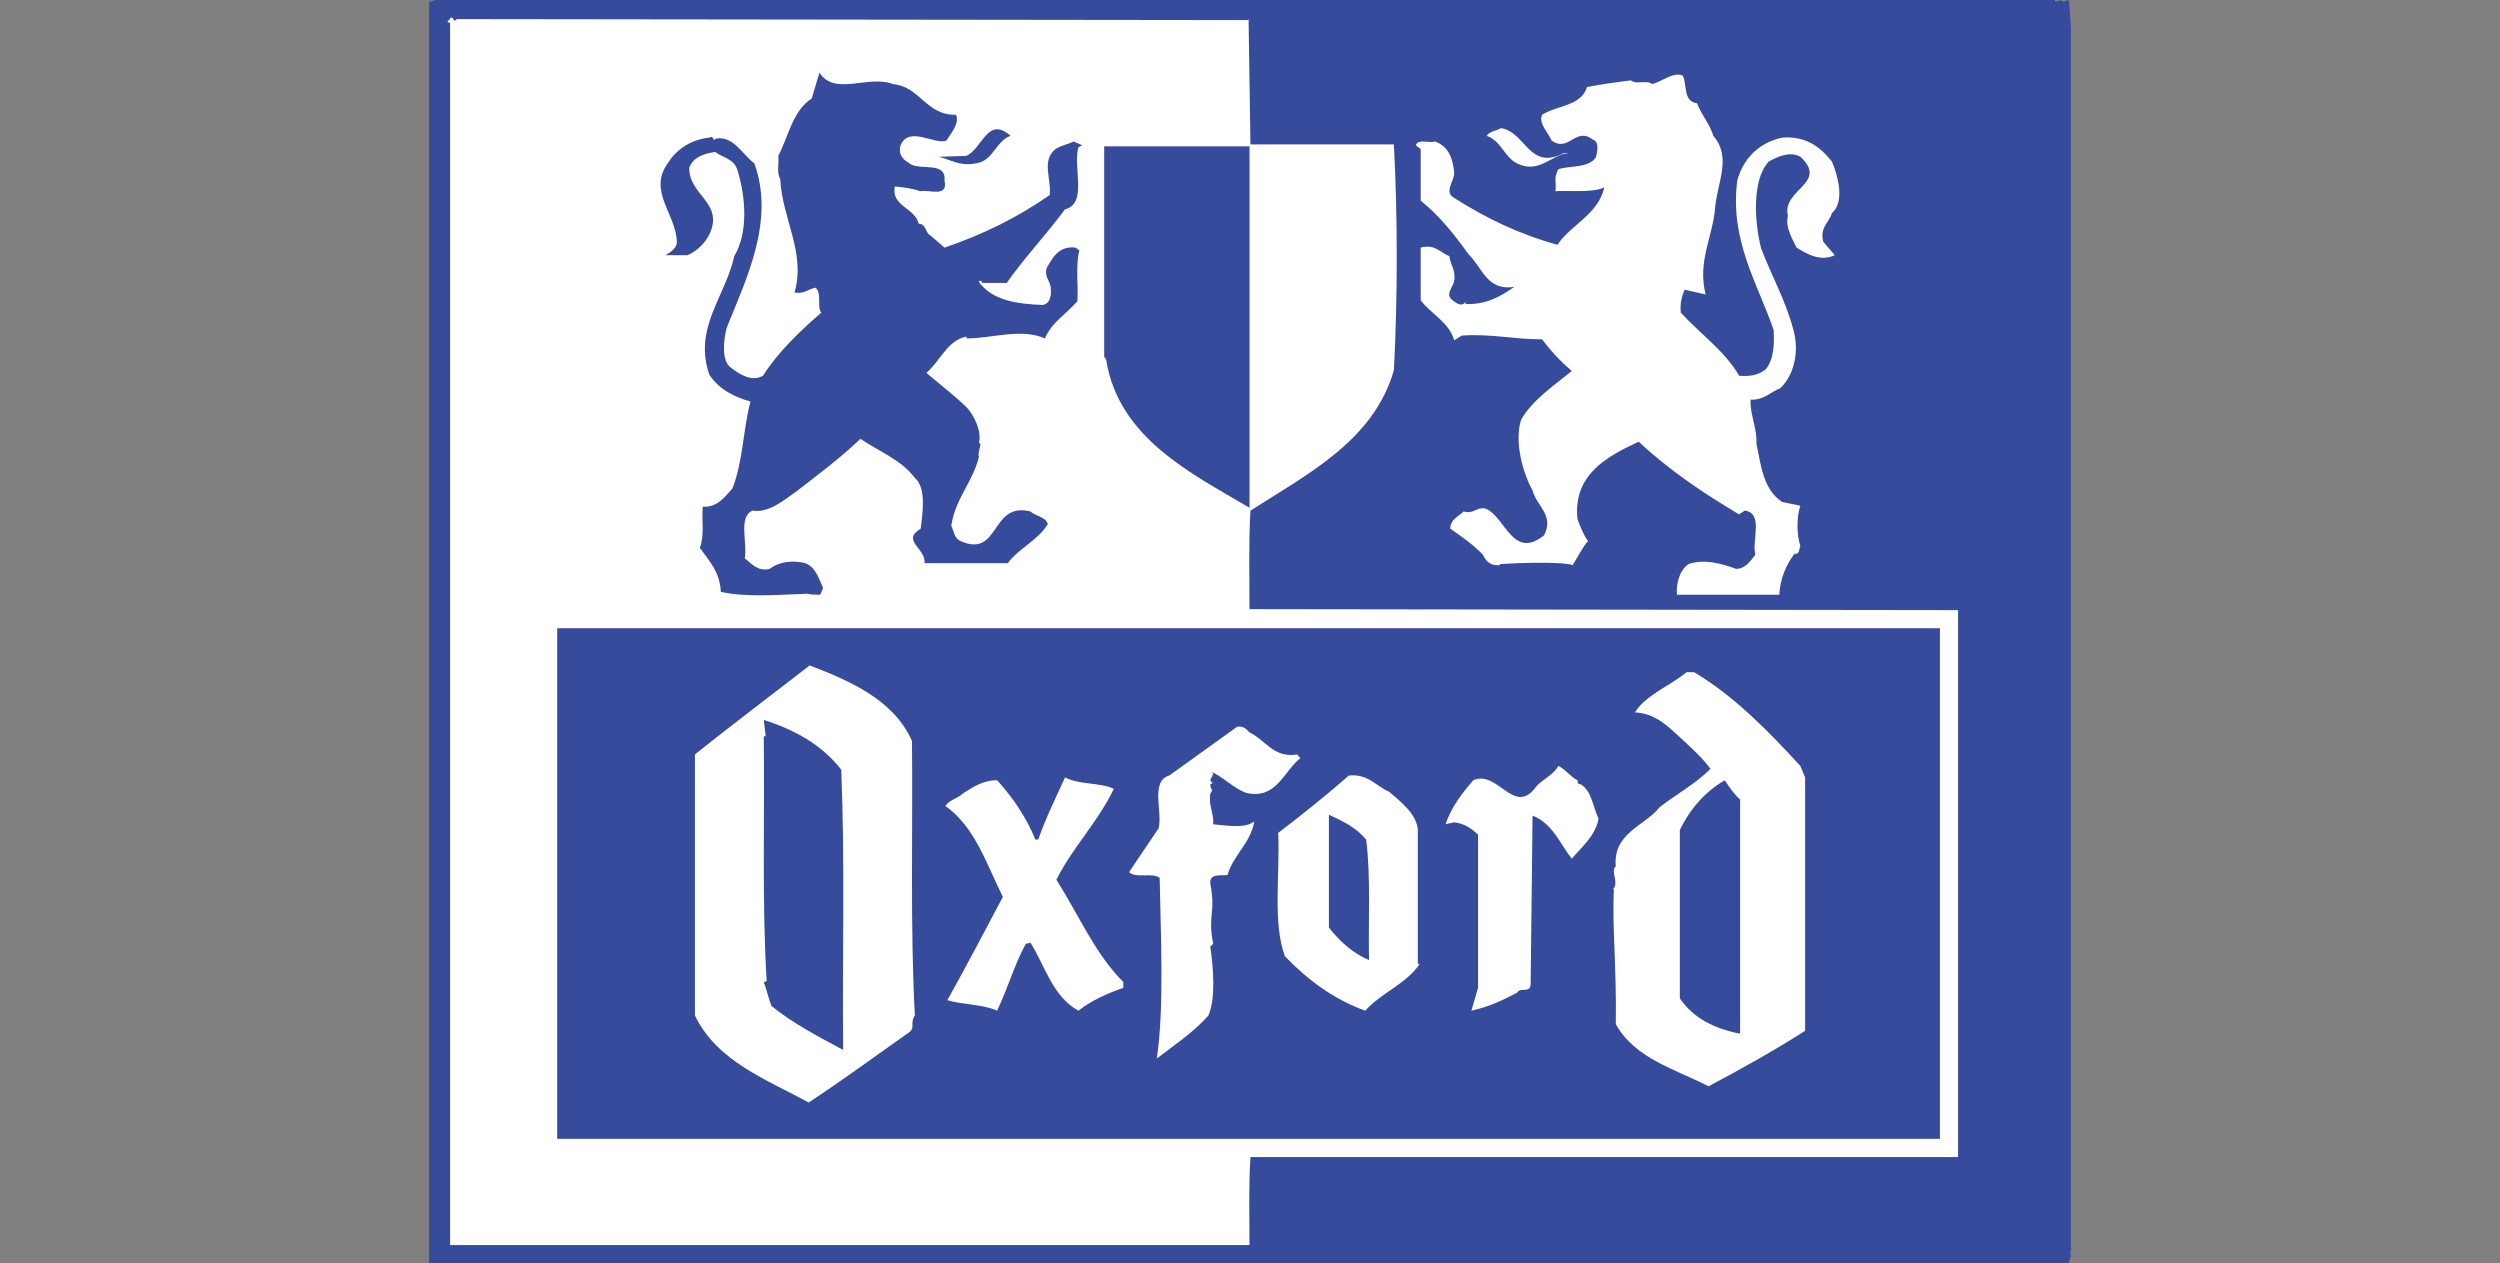 <?xml version="1.0" encoding="UTF-8"?>
<svg id="Calque_1" xmlns="http://www.w3.org/2000/svg" version="1.1" viewBox="0 0 538.58 272.13">
  <rect x="0" y="0" width="538.58" height="272.13" fill="#808080" stroke="none"/>
  <!-- Generator: Adobe Illustrator 29.8.0, SVG Export Plug-In . SVG Version: 2.1.1 Build 160)  -->
  <defs>
    <style>
      .st0 {
        fill: #fff;
      }

      .st1 {
        fill: #364b9b;
      }
    </style>
  </defs>
  <path class="st1" d="M442.64,0c0,.21.21.21.21.41L444.08,0c0,.21.21.21.41.41L445.73,0l.41,6.18v263.47h-.21c.41.82,0,1.24-.21,2.47H92.44V.41L93.88,0h348.76Z"/>
  <path class="st0" d="M98.41,4.12l170.36.21.21-.21.41,26.99h30.9c.82,15.66.82,32.96,0,48.62-4.33,15.24-18.75,22.45-30.9,30.28-.41,6.8-.21,14.01-.21,21.22l152.65.21v117.83h-152.44c-.41,6.18-.21,12.57-.21,18.95H96.97V4.94c-1.24-.41,0-.41,0-1.03.82-.62.62,1.24,1.44.21Z"/>
  <path class="st1" d="M192.35,18.13c5.77.41,7.21,6.8,13.6,6.59.82,1.85-1.03,3.91-2.06,5.56-2.47,1.03-8.03-3.3-9.89,1.03-.62,2.47,1.03,3.3,2.27,4.12,2.47,1.24,7.62-.62,7.21,3.5.82,3.71-3.3,1.85-5.15,2.27-1.85-.62-3.5-.82-5.56-1.03-.82,4.33,4.33,4.53,5.15,8.03,1.65,0,1.44,2.06,2.47,2.47l3.09,2.68c8.45-2.88,15.86-6.59,22.66-11.33.41-3.5-1.85-7.42,1.24-9.89,1.24-.82,2.68-1.03,3.91-1.65l1.85.82-.82.41c-1.24,4.33,2.06,12.15-2.88,13.39-4.12,5.56-8.65,10.3-12.57,15.86h-5.36c.21-.21,0-.41-.21-.41-.21-.21-.41,0-.41.21,2.88,3.91,8.03,4.74,13.8,4.94,1.65-.41,1.85-2.06,1.65-3.91-.21-1.44-1.44-2.27-.82-4.12,1.24-2.06,2.47-4.74,6.18-4.33l.82.62c-.82,3.09-.21,7.42-.41,10.92-2.27,2.68-5.56,4.53-7,8.03-5.15-2.27-11.33,0-16.89,0v-.41c-4.12.82-5.56,5.15-8.65,7.83,2.88,2.47,6.18,4.94,8.86,7.62,1.44,1.65,3.09,4.94,2.47,7.42.82.41-.41,1.85,0,3.09-1.44,5.56-5.15,9.06-5.97,14.83.62,1.24.62,2.68,2.06,3.3,8.45,3.71,6.39-8.65,15.04-6.39,1.03,1.03,3.09,1.03,3.71,2.68-2.06,3.5-6.18,5.15-8.65,8.45h-17.92c.41-3.09-5.15-4.94-.82-7.42.41-3.3,1.24-8.86-1.24-10.92-2.88-3.91-7.83-5.77-11.74-8.45-4.33,4.12-9.27,7.83-13.8,11.33-2.68,1.85-5.97,4.74-9.48,4.12-3.09,1.44-1.03,6.8-1.65,10.3,1.44,1.03,2.68,2.88,5.36,2.27,1.65-1.24,3.91-1.85,6.59-1.44,3.09.21,3.91,3.3,4.94,5.56l-.62,1.44c-1.03,0-1.85,0-2.88-.21-5.77.21-13.18.82-18.54-.41-.21-4.33-2.47-6.59-4.53-9.48,1.03-2.47.41-5.97.62-8.86,3.09.21,4.74-2.06,6.39-3.91,2.27-5.56,2.27-12.57,3.91-18.75-3.71-1.03-6.8-2.68-8.86-5.77-3.5-10.09,3.5-16.89,5.36-25.54,3.09-5.15,2.47-12.98.62-18.75-.82-2.27-3.09-2.47-4.74-3.71-2.47.41-4.53,1.03-5.56,3.3-.21,5.97,7.21,7.42,4.53,14.01-.82,2.06-2.88,4.12-4.94,4.94h-4.74c1.03-.62,2.47-1.44,2.47-2.88-.21-6.18-6.39-10.92-1.85-17.1,1.85-2.88,4.94-4.94,8.86-5.36,1.03-.62.62,1.03,1.44.21,3.71-.62,5.56,3.3,8.24,5.36,4.53,12.36-1.85,25.13-5.97,35.43-.62,2.47-1.24,7.21,1.03,8.65,1.65,1.24,4.33,3.09,6.8,1.65,3.3-5.15,7.83-9.48,12.57-13.6-1.03-1.24.21-4.12-1.24-5.36-1.44.21-2.47,1.44-4.53,1.03,2.47-8.65-2.68-15.86-3.09-24.51-.82-1.24-.21-3.3-.41-4.94,2.27-4.33,3.09-9.68,7.21-12.36l1.65-5.56c3.3,5.15,10.51.41,15.86,2.47Z"/>
  <path class="st0" d="M365.6,22.25c1.03,2.68,2.68,4.33,3.5,7,3.91,4.53,1.03,9.68.41,15.24-.41,6.39-3.91,11.74-2.06,18.95l-4.53-1.03c-.62,1.44-1.03,3.09-.82,4.94,4.12,4.53,9.48,8.24,12.57,13.6,2.47.21,4.33-.21,5.77-1.44,1.65-2.06,1.85-5.15,1.65-8.45-3.5-10.09-9.48-19.36-7.83-32.14,1.24-4.74,4.74-8.24,9.68-9.27,5.15-.41,8.24,2.06,10.71,5.15,1.24,2.88,2.88,8.65,0,11.12-.62,2.06-2.68,3.09-1.85,6.18l2.47,2.88c-3.09,1.44-5.97-.21-8.24-1.65-1.03-2.06-2.47-4.53-1.85-6.8-1.44-5.77,8.86-7,2.68-12.77-2.27-1.24-4.94,0-6.8,1.03-3.71,3.91-3.09,13.18-1.65,18.75,2.27,5.97,5.36,11.33,7,17.72,1.24,4.74,0,9.68-2.88,12.36-2.06.82-3.71,2.68-6.39,2.47-.21,3.09,1.44,6.18,1.24,9.48,1.03,4.74,1.44,9.89,5.56,12.57l3.91.82c-.82,2.27-.82,6.18,0,8.65-.21.41-.21,2.06-1.24,1.65-1.85,2.47-3.09,5.36-3.3,8.86h-22.04c-.21-2.06.41-5.15,2.47-6.59,3.5-1.24,7.42,0,10.3,1.03,1.85,0,3.09-1.65,4.12-3.09-.82-3.09,1.85-8.86-2.27-9.48l-1.24.82c-7.62-4.53-15.04-9.48-21.63-15.66-6.59,3.09-14.21,7-13.18,16.69.62,1.65,1.24,3.3,2.27,4.74-1.03,1.03-2.27,3.5-3.3,5.15-2.68-.82-12.77-.41-15.66-.21v.21c-1.65.21-2.88-.41-3.71-2.27-2.27-2.27-4.33-3.71-7-5.56,0-2.06,1.85-2.68,2.88-3.71,2.27.62,2.68-1.03,4.74-.62,4.33,1.85,5.77,11.12,12.57,5.77,2.27-4.33-1.65-6.39-2.47-9.68-2.27-4.12-3.91-10.71-2.47-15.24,2.47-4.33,7.21-7.42,10.92-10.51-2.47-2.06-4.53-4.33-6.39-6.8-6.18,0-10.92-1.24-17.3-.82l-1.65,1.03c-1.03-3.91-5.15-5.77-7.21-8.65v-11.33c3.09-.82,4.12,1.03,6.18,1.85.21,1.85,1.44,3.09,1.03,5.36-.21,1.24-1.85,2.68-.62,3.91.82.62,2.06,1.85,3.09.62v.41c4.33.21,7.62-1.65,10.51-3.71-5.97,1.03-7-4.33-9.89-7-3.09-4.33-6.39-8.45-10.3-11.54v-11.12l-1.03-.82c.41-1.44,2.68-.41,4.12-.82,2.88,1.03,3.91,3.71,4.12,6.8,0,1.85-2.27,4.12,0,5.36,6.8,4.33,14.01,7.83,22.25,10.09,2.88-4.33,8.86-6.59,10.09-12.36-2.47,1.24-8.03.62-10.51.82.21-2.68-.41-2.68.62-4.74,2.68-.82,6.39-.21,8.03-2.47.41-1.24.82-3.5-.62-3.91-3.71-2.88-5.15,2.88-8.86.21-.82-1.85-2.88-3.71-2.06-5.56,3.3-2.06,8.45-1.85,9.68-5.97,3.09-.62,6.39-1.03,9.48-1.44,1.03,1.03,3.5-.21,4.53.82,2.27-.62,4.53-2.68,6.59-1.85,1.03,1.85,0,5.56,3.09,5.97h0Z"/>
  <path class="st0" d="M336.96,32.96h1.03c-3.91.41-6.39,4.53-11.12,2.27-2.88-1.44-3.3-4.74-6.59-5.97.62-1.03,2.06-1.03,3.09-1.65,5.36.82,5.97,9.27,13.6,5.36Z"/>
  <path class="st1" d="M217.69,29.25c-3.3,1.24-3.71,5.56-7.62,5.97-3.5.62-5.15-.82-7.83-1.44l5.97-.21c3.5-1.65,4.53-8.65,9.48-4.33Z"/>
  <path class="st1" d="M269.19,109.39c-12.57-7.42-28.22-15.04-30.9-31.93l-.41-.62V31.52h31.31v77.87Z"/>
  <rect class="st1" x="120.04" y="135.34" width="297.88" height="110"/>
  <path class="st0" d="M196.47,159.65c.21,18.54-.41,39.96.62,59.12-1.24,1.85.41,2.68-1.65,3.91-7,4.94-14.01,10.09-21.22,14.83-9.06-4.94-19.78-8.86-24.51-18.75v-56.24c8.24-6.59,16.48-12.77,24.72-19.16,8.65,3.3,18.13,7.42,22.04,16.27Z"/>
  <path class="st0" d="M364.98,144.82c8.65,5.15,16.07,12.77,22.87,20.19l1.03,2.47v54.59c-6.8,4.33-13.8,8.24-20.81,11.95-7.21-3.71-15.86-5.97-19.98-13.39.21-11.95-.82-21.22-.41-29.05h-.21c1.44-1.44-.62-3.91.62-4.94-.62-7.21,6.18-8.65,9.48-12.77,3.71-2.88,7.62-4.94,10.92-8.24-1.65-2.27-4.12-4.53-6.59-6.8-2.68-2.47-5.36-5.15-9.68-5.36,2.27-3.71,7.62-5.77,11.12-8.65,0,0,1.65,0,1.65,0Z"/>
  <path class="st1" d="M181.23,165.83c.82,19.57.21,40.17.41,60.36-5.36-2.88-10.92-5.77-15.45-9.48-.62-1.65-1.03-3.5-1.65-5.15.41,0,.41-.21.62-.21-1.03-17.1-.41-35.23-.62-52.74h.41l-.41-3.5c6.59,2.06,12.57,5.36,16.69,10.71Z"/>
  <path class="st0" d="M269.19,157.8c3.5,1.65,5.15,5.56,10.3,4.74l.62.82c-3.5,2.68-5.15,9.06-11.74,7.42-2.68-1.03-4.74-3.3-7.42-4.53,1.24.82-1.24,1.65.41,2.47-.41,0-.41.21-.62.21,0,1.44.82.82,0,2.06-.41,2.68.82,4.33.62,6.59,2.68.21,6.8,1.03,8.86-.62-.82,4.74-4.53,7.21-5.77,11.54-1.44.21-3.91-.41-3.71,1.85,1.24,6.59-.62,6.59.62,12.98l-.62.62c.62,4.33,1.24,10.92-.41,14.83-3.3,3.71-7.42,6.39-11.12,9.27,1.65-10.92.82-27.19.62-38.93-1.65-1.24-5.15.21-6.59-1.24l6.39-9.48c.82-3.71-1.85-10.09,2.27-11.33,4.94-3.5,9.68-7,14.63-10.51,1.44-.21,2.06.62,2.68,1.24Z"/>
  <path class="st0" d="M339.85,168.1s0,1.03.62.82c2.47,1.44,2.68,4.94,3.91,7.42-.62,3.71-3.71,6.18-5.77,8.65-2.47-3.09-4.12-7.62-8.45-9.27l-.41,36.46c-.21,1.85-2.27.41-2.88,1.65-3.09,1.65-6.18,3.09-9.89,3.91l1.44-4.94v-32.96c-1.44-1.44-3.09-2.47-5.15-2.68l-1.85.41c1.24-3.71,3.5-6.59,5.97-9.48,5.15-2.27,8.65,7.42,13.18,1.85,1.44-2.06,3.91-2.68,5.15-4.94,1.65.82,2.47,2.27,4.12,3.09Z"/>
  <path class="st0" d="M299.26,170.57c2.68,2.27,5.77,4.74,6.18,8.03v29.05h.41c-2.88,4.33-8.24,6.18-11.74,10.09-6.8-2.47-12.36-6.59-17.3-11.74-2.68-7.21-1.03-17.72-1.44-26.57,5.15-3.91,10.51-8.24,15.24-12.36,4.12-.41,5.77,2.27,8.65,3.5Z"/>
  <path class="st0" d="M239.94,169.95c-3.3,7-8.86,12.57-12.36,19.57,4.74,7.42,8.24,15.86,14.42,22.04v1.24c-3.5,1.24-6.8,2.68-9.68,4.94-5.56-3.09-7.21-9.68-10.3-14.63l-1.03.21c-2.47,4.53-3.91,9.68-6.18,14.42-3.09-1.44-7.42-1.24-10.71-2.27,4.12-7.42,8.03-14.83,11.95-22.25-3.5-7-5.97-15.04-12.36-19.57.62-1.24,2.68-1.65,3.71-2.68,2.27-1.44,4.33-2.88,7.42-2.88,3.5,3.91,6.18,7.83,8.24,12.77h.62c1.65-4.74,3.71-8.86,5.77-13.39,3.09,1.65,7.42,1.03,10.51,2.47Z"/>
  <path class="st1" d="M371.57,168.1c.82,1.24,2.06,3.09,3.3,4.12v50.47c-5.36-1.03-10.09-3.3-12.98-7.62v-36.26c2.06-4.33,5.36-8.24,9.68-10.71Z"/>
  <path class="st1" d="M294.32,180.87c1.03,8.24.41,17.3.62,25.96-3.5-1.44-6.39-4.12-8.65-7v-24.31c3.09,1.44,5.77,2.68,8.03,5.36Z"/>
</svg>